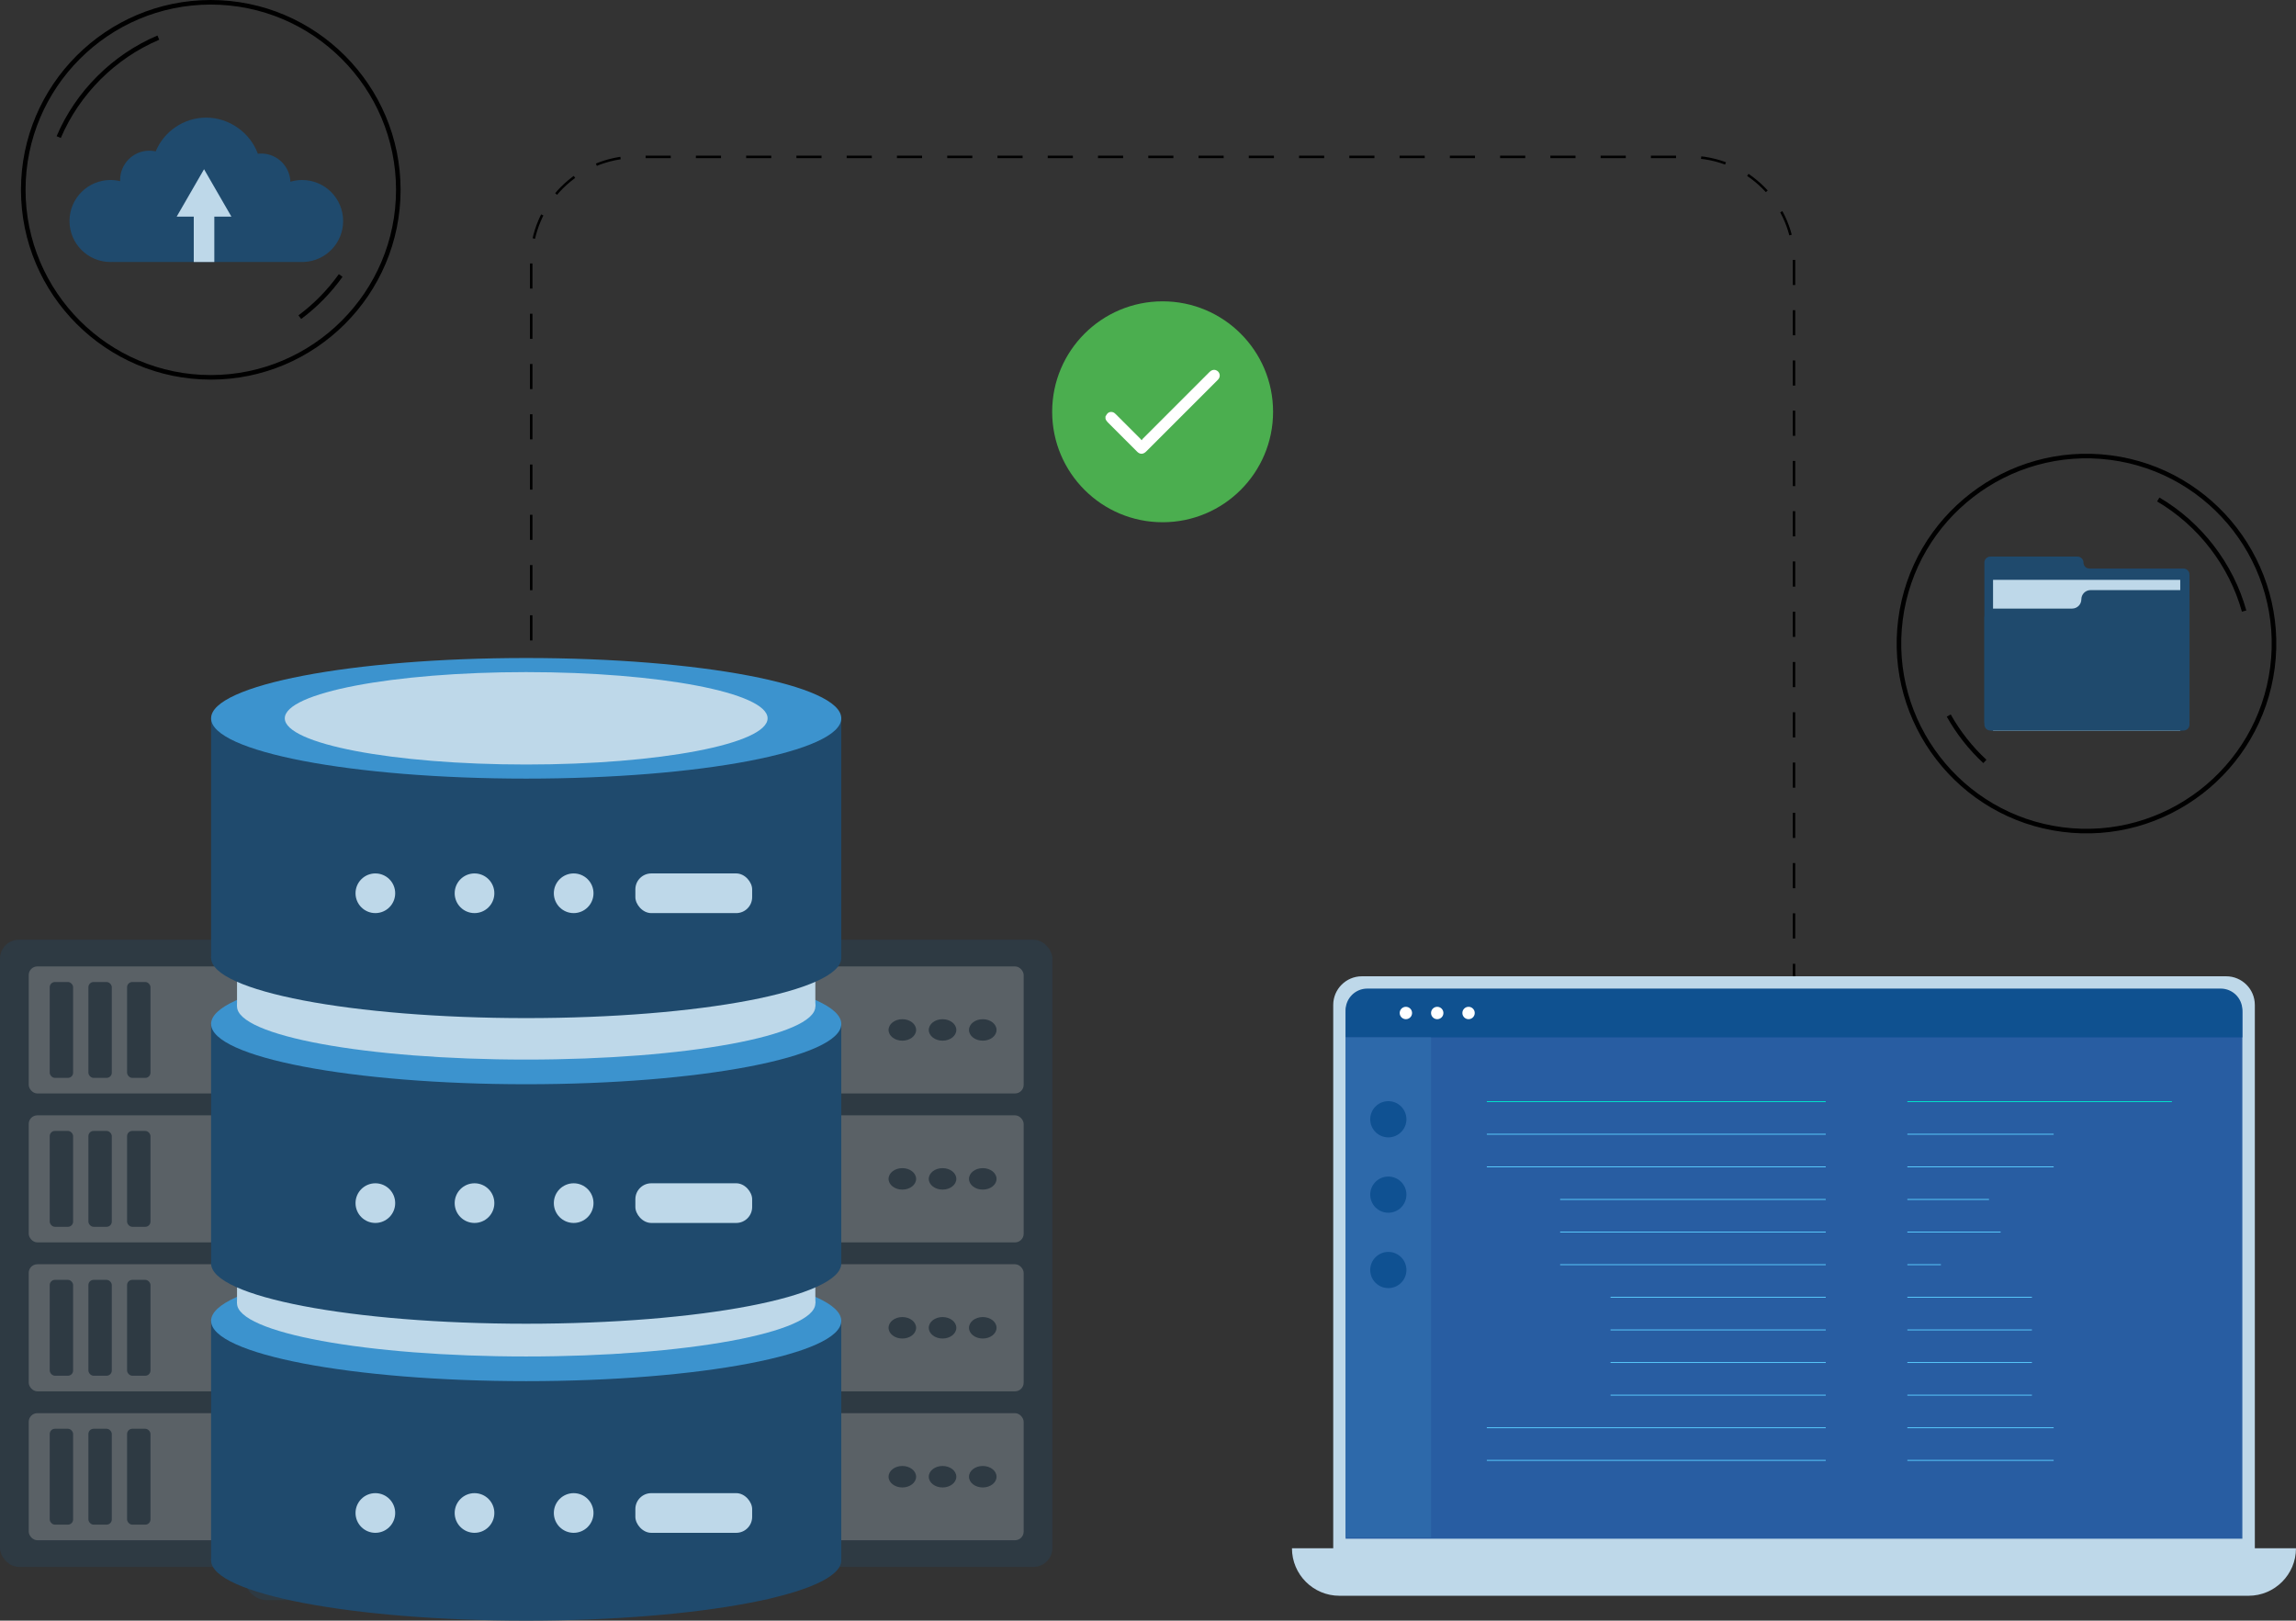 <?xml version="1.0" encoding="UTF-8"?><svg id="Layer_2" xmlns="http://www.w3.org/2000/svg" viewBox="0 0 1837.18 1296.76"><rect x="0" y="0" width="1837.18" height="1296.76" fill="#333333" stroke="none"/><defs><style>.cls-1{fill:#00e7cd;}.cls-2{fill:#fff;}.cls-3{fill:#bed8e9;}.cls-4{fill:#1f4a6d;}.cls-5{fill:#0f5190;}.cls-6{fill:#0f5192;}.cls-7{fill:#3c93ce;}.cls-8{fill:#285da2;}.cls-9{fill:#2d69aa;}.cls-10{fill:#4bae4f;}.cls-11{fill:#5bcdff;}.cls-12,.cls-13{fill:none;stroke:#000;stroke-miterlimit:10;stroke-width:2px;}.cls-14{opacity:.28;}.cls-13{stroke-dasharray:0 0 20.11 20.11;}</style></defs><g id="Layer_1-2"><g class="cls-14"><g><rect class="cls-4" y="751.94" width="364.85" height="501.83" rx="15.13" ry="15.13"/><g><g><rect class="cls-3" x="22.98" y="773.28" width="318.9" height="101.66" rx="6.89" ry="6.89"/><g><rect class="cls-4" x="39.79" y="785.76" width="18.72" height="76.71" rx="4.16" ry="4.16"/><rect class="cls-4" x="70.74" y="785.76" width="18.72" height="76.71" rx="4.16" ry="4.16"/><rect class="cls-4" x="101.69" y="785.76" width="18.72" height="76.71" rx="4.16" ry="4.16"/></g><g><ellipse class="cls-4" cx="244.8" cy="824.11" rx="11.02" ry="8.59"/><ellipse class="cls-4" cx="276.97" cy="824.11" rx="11.02" ry="8.59"/><ellipse class="cls-4" cx="309.15" cy="824.11" rx="11.02" ry="8.59"/></g></g><g><rect class="cls-3" x="22.98" y="892.44" width="318.9" height="101.66" rx="6.89" ry="6.89"/><g><rect class="cls-4" x="39.79" y="904.92" width="18.72" height="76.71" rx="4.16" ry="4.16"/><rect class="cls-4" x="70.74" y="904.92" width="18.72" height="76.71" rx="4.16" ry="4.16"/><rect class="cls-4" x="101.69" y="904.92" width="18.72" height="76.71" rx="4.16" ry="4.16"/></g><g><ellipse class="cls-4" cx="244.8" cy="943.28" rx="11.02" ry="8.59"/><ellipse class="cls-4" cx="276.97" cy="943.28" rx="11.02" ry="8.59"/><ellipse class="cls-4" cx="309.15" cy="943.28" rx="11.02" ry="8.59"/></g></g><g><rect class="cls-3" x="22.98" y="1011.6" width="318.9" height="101.66" rx="6.89" ry="6.89"/><g><rect class="cls-4" x="39.79" y="1024.08" width="18.72" height="76.71" rx="4.16" ry="4.16"/><rect class="cls-4" x="70.74" y="1024.08" width="18.72" height="76.71" rx="4.16" ry="4.16"/><rect class="cls-4" x="101.69" y="1024.08" width="18.72" height="76.71" rx="4.16" ry="4.16"/></g><g><ellipse class="cls-4" cx="244.8" cy="1062.44" rx="11.02" ry="8.59"/><ellipse class="cls-4" cx="276.97" cy="1062.44" rx="11.02" ry="8.59"/><ellipse class="cls-4" cx="309.15" cy="1062.44" rx="11.02" ry="8.59"/></g></g><g><rect class="cls-3" x="22.98" y="1130.76" width="318.9" height="101.66" rx="6.89" ry="6.89"/><g><rect class="cls-4" x="39.79" y="1143.24" width="18.72" height="76.71" rx="4.16" ry="4.16"/><rect class="cls-4" x="70.74" y="1143.24" width="18.72" height="76.71" rx="4.16" ry="4.16"/><rect class="cls-4" x="101.69" y="1143.24" width="18.72" height="76.71" rx="4.16" ry="4.16"/></g><g><ellipse class="cls-4" cx="244.8" cy="1181.6" rx="11.02" ry="8.59"/><ellipse class="cls-4" cx="276.97" cy="1181.6" rx="11.02" ry="8.59"/><ellipse class="cls-4" cx="309.15" cy="1181.6" rx="11.02" ry="8.59"/></g></g></g></g><g><rect class="cls-4" x="477.23" y="751.94" width="364.85" height="501.83" rx="15.13" ry="15.13"/><g><g><rect class="cls-3" x="500.2" y="773.28" width="318.9" height="101.66" rx="6.89" ry="6.89"/><g><rect class="cls-4" x="517.01" y="785.76" width="18.72" height="76.71" rx="4.16" ry="4.16"/><rect class="cls-4" x="547.96" y="785.76" width="18.72" height="76.71" rx="4.16" ry="4.16"/><rect class="cls-4" x="578.91" y="785.76" width="18.72" height="76.71" rx="4.16" ry="4.16"/></g><g><ellipse class="cls-4" cx="722.02" cy="824.11" rx="11.02" ry="8.59"/><ellipse class="cls-4" cx="754.2" cy="824.11" rx="11.02" ry="8.59"/><ellipse class="cls-4" cx="786.38" cy="824.11" rx="11.02" ry="8.59"/></g></g><g><rect class="cls-3" x="500.2" y="892.44" width="318.9" height="101.66" rx="6.89" ry="6.89"/><g><rect class="cls-4" x="517.01" y="904.92" width="18.72" height="76.71" rx="4.16" ry="4.16"/><rect class="cls-4" x="547.96" y="904.92" width="18.72" height="76.71" rx="4.16" ry="4.16"/><rect class="cls-4" x="578.91" y="904.92" width="18.72" height="76.71" rx="4.16" ry="4.16"/></g><g><ellipse class="cls-4" cx="722.02" cy="943.28" rx="11.02" ry="8.59"/><ellipse class="cls-4" cx="754.2" cy="943.28" rx="11.02" ry="8.59"/><ellipse class="cls-4" cx="786.38" cy="943.28" rx="11.02" ry="8.59"/></g></g><g><rect class="cls-3" x="500.2" y="1011.6" width="318.9" height="101.66" rx="6.89" ry="6.89"/><g><rect class="cls-4" x="517.01" y="1024.08" width="18.72" height="76.71" rx="4.16" ry="4.16"/><rect class="cls-4" x="547.96" y="1024.08" width="18.72" height="76.71" rx="4.16" ry="4.16"/><rect class="cls-4" x="578.91" y="1024.08" width="18.72" height="76.71" rx="4.16" ry="4.16"/></g><g><ellipse class="cls-4" cx="722.02" cy="1062.44" rx="11.02" ry="8.59"/><ellipse class="cls-4" cx="754.2" cy="1062.44" rx="11.02" ry="8.59"/><ellipse class="cls-4" cx="786.38" cy="1062.44" rx="11.02" ry="8.59"/></g></g><g><rect class="cls-3" x="500.2" y="1130.76" width="318.9" height="101.66" rx="6.89" ry="6.89"/><g><rect class="cls-4" x="517.01" y="1143.24" width="18.72" height="76.71" rx="4.16" ry="4.16"/><rect class="cls-4" x="547.96" y="1143.24" width="18.72" height="76.71" rx="4.16" ry="4.16"/><rect class="cls-4" x="578.91" y="1143.24" width="18.72" height="76.71" rx="4.16" ry="4.16"/></g><g><ellipse class="cls-4" cx="722.02" cy="1181.6" rx="11.02" ry="8.59"/><ellipse class="cls-4" cx="754.2" cy="1181.6" rx="11.02" ry="8.59"/><ellipse class="cls-4" cx="786.38" cy="1181.6" rx="11.02" ry="8.59"/></g></g></g></g><g><rect class="cls-4" x="195.2" y="685.35" width="432.59" height="595" rx="17.94" ry="17.94"/><g><g><rect class="cls-3" x="222.44" y="710.66" width="378.11" height="120.54" rx="8.17" ry="8.17"/><g><rect class="cls-4" x="242.38" y="725.45" width="22.19" height="90.95" rx="4.94" ry="4.94"/><rect class="cls-4" x="279.08" y="725.45" width="22.19" height="90.95" rx="4.94" ry="4.94"/><rect class="cls-4" x="315.77" y="725.45" width="22.19" height="90.95" rx="4.94" ry="4.94"/></g><g><ellipse class="cls-4" cx="485.45" cy="770.93" rx="13.07" ry="10.18"/><ellipse class="cls-4" cx="523.6" cy="770.93" rx="13.07" ry="10.18"/><ellipse class="cls-4" cx="561.75" cy="770.93" rx="13.07" ry="10.18"/></g></g><g><rect class="cls-3" x="222.44" y="851.94" width="378.11" height="120.54" rx="8.17" ry="8.17"/><g><rect class="cls-4" x="242.38" y="866.74" width="22.19" height="90.95" rx="4.94" ry="4.94"/><rect class="cls-4" x="279.08" y="866.74" width="22.19" height="90.95" rx="4.94" ry="4.94"/><rect class="cls-4" x="315.77" y="866.74" width="22.19" height="90.95" rx="4.94" ry="4.94"/></g><g><ellipse class="cls-4" cx="485.45" cy="912.21" rx="13.07" ry="10.18"/><ellipse class="cls-4" cx="523.6" cy="912.21" rx="13.07" ry="10.18"/><ellipse class="cls-4" cx="561.75" cy="912.21" rx="13.07" ry="10.18"/></g></g><g><rect class="cls-3" x="222.44" y="993.23" width="378.11" height="120.54" rx="8.17" ry="8.17"/><g><rect class="cls-4" x="242.38" y="1008.02" width="22.19" height="90.95" rx="4.94" ry="4.94"/><rect class="cls-4" x="279.08" y="1008.02" width="22.19" height="90.95" rx="4.94" ry="4.94"/><rect class="cls-4" x="315.77" y="1008.02" width="22.19" height="90.95" rx="4.94" ry="4.94"/></g><g><ellipse class="cls-4" cx="485.45" cy="1053.5" rx="13.07" ry="10.18"/><ellipse class="cls-4" cx="523.6" cy="1053.5" rx="13.07" ry="10.18"/><ellipse class="cls-4" cx="561.75" cy="1053.5" rx="13.07" ry="10.18"/></g></g><g><rect class="cls-3" x="222.44" y="1134.51" width="378.11" height="120.54" rx="8.17" ry="8.17"/><g><rect class="cls-4" x="242.38" y="1149.31" width="22.19" height="90.95" rx="4.94" ry="4.94"/><rect class="cls-4" x="279.08" y="1149.31" width="22.19" height="90.95" rx="4.94" ry="4.94"/><rect class="cls-4" x="315.77" y="1149.31" width="22.19" height="90.95" rx="4.94" ry="4.94"/></g><g><ellipse class="cls-4" cx="485.45" cy="1194.78" rx="13.07" ry="10.18"/><ellipse class="cls-4" cx="523.6" cy="1194.78" rx="13.07" ry="10.18"/><ellipse class="cls-4" cx="561.75" cy="1194.78" rx="13.07" ry="10.18"/></g></g></g></g></g><g><g><path class="cls-3" d="m1089.72,781.18h691.59c12.66,0,22.93,10.28,22.93,22.93v438.12c0,2.27-1.84,4.1-4.1,4.1h-729.24c-2.27,0-4.1-1.84-4.1-4.1v-438.12c0-12.66,10.28-22.93,22.93-22.93Z"/><path class="cls-8" d="m1094.76,791.97h681.44c9.96,0,18.05,8.09,18.05,18.05v421.19h-717.54v-421.19c0-9.96,8.09-18.05,18.05-18.05Z"/><path class="cls-5" d="m1094.03,791.02h682.9c9.56,0,17.32,7.76,17.32,17.32v21.73h-717.54v-21.73c0-9.56,7.76-17.32,17.32-17.32Z"/><circle class="cls-2" cx="1124.94" cy="810.55" r="4.95"/><circle class="cls-2" cx="1150.02" cy="810.55" r="4.95"/><circle class="cls-2" cx="1175.09" cy="810.55" r="4.95"/><rect class="cls-9" x="1076.71" y="830.07" width="68.35" height="400.19"/><circle class="cls-6" cx="1110.89" cy="895.59" r="14.48"/><circle class="cls-6" cx="1110.89" cy="955.9" r="14.48"/><circle class="cls-6" cx="1110.89" cy="1016.2" r="14.48"/><rect class="cls-1" x="1189.7" y="881.11" width="271.19" height=".69"/><rect class="cls-1" x="1526.2" y="881.11" width="211.69" height=".69"/><rect class="cls-11" x="1189.7" y="907.21" width="271.19" height=".69"/><rect class="cls-11" x="1526.2" y="907.21" width="117.06" height=".69"/><rect class="cls-11" x="1189.7" y="933.3" width="271.19" height=".69"/><rect class="cls-11" x="1526.2" y="933.3" width="117.06" height=".69"/><rect class="cls-11" x="1248.38" y="959.4" width="212.51" height=".69"/><rect class="cls-11" x="1526.2" y="959.4" width="65.32" height=".69"/><rect class="cls-11" x="1248.38" y="985.5" width="212.51" height=".69"/><rect class="cls-11" x="1526.2" y="985.5" width="74.63" height=".69"/><rect class="cls-11" x="1248.38" y="1011.59" width="212.51" height=".69"/><rect class="cls-11" x="1526.2" y="1011.59" width="26.85" height=".69"/><rect class="cls-11" x="1288.7" y="1037.69" width="172.2" height=".69"/><rect class="cls-11" x="1526.2" y="1037.69" width="99.67" height=".69"/><rect class="cls-11" x="1288.7" y="1063.79" width="172.2" height=".69"/><rect class="cls-11" x="1526.2" y="1063.79" width="99.67" height=".69"/><rect class="cls-11" x="1288.7" y="1089.88" width="172.2" height=".69"/><rect class="cls-11" x="1526.2" y="1089.88" width="99.67" height=".69"/><rect class="cls-11" x="1288.7" y="1115.98" width="172.2" height=".69"/><rect class="cls-11" x="1526.2" y="1115.98" width="99.67" height=".69"/><rect class="cls-11" x="1189.7" y="1142.08" width="271.19" height=".69"/><rect class="cls-11" x="1526.2" y="1142.08" width="117.06" height=".69"/><rect class="cls-11" x="1189.7" y="1168.17" width="271.19" height=".69"/><rect class="cls-11" x="1526.2" y="1168.17" width="117.06" height=".69"/></g><path class="cls-3" d="m1033.78,1238.87h803.39c0,20.97-17.02,37.99-37.99,37.99h-727.41c-20.97,0-37.99-17.02-37.99-37.99h0Z"/></g><g><line class="cls-12" x1="425.06" y1="542.56" x2="425.06" y2="532.56"/><path class="cls-13" d="m425.06,512.45V209.52c0-46.38,37.6-83.98,83.98-83.98h842.49c46.38,0,83.98,37.6,83.98,83.98v551.61"/><line class="cls-12" x1="1435.52" y1="771.18" x2="1435.52" y2="781.18"/></g><g><g><path class="cls-4" d="m242.33,209.64c-.07,0-.14,0-.21,0h-.36c.19,0,.38,0,.57,0Z"/><path class="cls-4" d="m274.57,176.84c0,17.73-14.07,32.18-31.65,32.79-.19.01-.39.02-.59.02-.19,0-.38,0-.57,0H91.55c-.42,0-.84-.02-1.25-.06-.62.04-1.25.06-1.88.06-18.12,0-32.81-14.69-32.81-32.81s14.69-32.81,32.81-32.81c2.66,0,5.24.31,7.71.91-.01-.3-.02-.6-.02-.91,0-12.96,10.51-23.47,23.47-23.47,1.72,0,3.39.19,5.01.54,6.61-15.85,22.25-26.99,40.5-26.99s35.12,12.04,41.23,28.89c.86-.1,1.74-.15,2.62-.15,12.66,0,22.96,10.01,23.45,22.55,2.96-.89,6.11-1.36,9.36-1.36,18.12,0,32.81,14.69,32.81,32.81Z"/></g><rect class="cls-3" x="155.04" y="170.68" width="16.45" height="38.96"/><polygon class="cls-3" points="163.27 135.41 141.38 173.33 185.16 173.33 163.27 135.41"/></g><g id="File"><path id="File_Part" class="cls-4" d="m1667.12,450.14h0c0-2.65-2.15-4.79-4.79-4.79h-69.71c-2.65,0-4.79,2.15-4.79,4.79v129.62c0,2.65,2.15,4.79,4.79,4.79h154.54c2.65,0,4.79-2.15,4.79-4.79v-120.03c0-2.65-2.15-4.79-4.79-4.79h-75.25c-2.65,0-4.79-2.15-4.79-4.79Z"/><rect id="File_Part-2" class="cls-3" x="1594.77" y="463.96" width="149.79" height="120.59"/><path id="File_Part-3" class="cls-4" d="m1665.42,479.57h0c0,4.08-3.31,7.39-7.39,7.39h-62.8c-4.08,0-7.39,3.31-7.39,7.39v82.8c0,4.08,3.31,7.39,7.39,7.39h149.33c4.08,0,7.39-3.31,7.39-7.39v-97.59c0-4.08-3.31-7.39-7.39-7.39h-71.75c-4.08,0-7.39,3.31-7.39,7.39Z"/></g><circle class="cls-10" cx="930.29" cy="329.49" r="88.38"/><path class="cls-2" d="m884.57,333.23c.58-.87,1.03-1.88,1.78-2.57,1.52-1.39,3.87-1.36,5.51-.1.38.29.72.62,1.06.96,6.57,6.56,13.14,13.13,19.7,19.7.25.25.46.55.87,1.05.33-.45.51-.8.78-1.07,17.82-17.83,35.65-35.65,53.47-53.48,1.38-1.38,2.91-2.15,4.89-1.62,3.17.85,4.41,4.64,2.37,7.21-.26.32-.55.63-.84.92-19,19.01-38.01,38.01-57.01,57.01-1.92,1.92-3.96,2.35-5.94,1.21-.53-.31-1.01-.74-1.45-1.18-7.77-7.76-15.53-15.53-23.31-23.28-.86-.86-1.51-1.81-1.88-2.97,0-.6,0-1.19,0-1.79Z"/><g><path d="m168.66,303.75c-83.73,0-151.88-68.14-151.88-151.88S84.93,0,168.66,0s151.88,68.14,151.88,151.88-68.14,151.88-151.88,151.88Zm0-300.09C86.94,3.66,20.45,70.16,20.45,151.88s66.5,148.22,148.22,148.22,148.22-66.5,148.22-148.22S250.38,3.66,168.66,3.66Z"/><path d="m48.66,110.41l-3.37-1.43c15.3-35.97,44.72-65.32,80.7-80.55l1.43,3.37c-35.13,14.86-63.82,43.51-78.76,78.61Z"/><path d="m241.01,255.26l-2.2-2.93c12.44-9.26,23.31-20.35,32.31-32.97l2.96,2.12c-9.22,12.92-20.38,24.3-33.12,33.78h.04Z"/></g><g><path d="m1518.91,495.48c10.74-83.04,87.06-141.88,170.1-131.15,83.04,10.74,141.88,87.06,131.15,170.1-10.74,83.04-87.06,141.88-170.1,131.15s-141.88-87.06-131.15-170.1Zm297.61,38.48c10.48-81.05-46.94-155.52-127.99-166-81.05-10.48-155.52,46.94-166,127.99-10.48,81.05,46.94,155.52,127.99,166,81.05,10.48,155.52-46.94,166-127.99Z"/><path d="m1726.04,401.26l1.85-3.16c33.72,19.78,59.05,52.73,69.54,90.36l-3.52.98c-10.23-36.75-34.97-68.88-67.86-88.19Z"/><path d="m1557.72,573.45l3.19-1.8c7.59,13.53,17.19,25.73,28.56,36.28l-2.49,2.67c-11.63-10.8-21.49-23.33-29.25-37.18v.04Z"/></g><g><g><g><rect class="cls-4" x="168.9" y="1056.88" width="504.27" height="191.63"/><ellipse class="cls-4" cx="421.04" cy="1248.51" rx="252.13" ry="48.25"/></g><ellipse class="cls-7" cx="421.04" cy="1056.88" rx="252.13" ry="48.25"/><g><rect class="cls-3" x="189.66" y="874.03" width="462.75" height="168.84"/><ellipse class="cls-3" cx="421.04" cy="1042.87" rx="231.38" ry="42.52"/></g><g><rect class="cls-4" x="168.9" y="819.31" width="504.27" height="191.63"/><ellipse class="cls-4" cx="421.04" cy="1010.94" rx="252.13" ry="48.25"/></g><ellipse class="cls-7" cx="421.04" cy="819.31" rx="252.13" ry="48.25"/><g><rect class="cls-3" x="189.66" y="636.46" width="462.75" height="168.84"/><ellipse class="cls-3" cx="421.04" cy="805.3" rx="231.38" ry="42.52"/></g><g><rect class="cls-4" x="168.9" y="574.76" width="504.27" height="191.63"/><ellipse class="cls-4" cx="421.04" cy="766.39" rx="252.13" ry="48.25"/></g><ellipse class="cls-7" cx="421.04" cy="574.76" rx="252.13" ry="48.25"/><ellipse class="cls-3" cx="421.04" cy="574.76" rx="193.16" ry="36.97"/></g><g><path class="cls-3" d="m316.22,714.75c0,8.76-7.1,15.87-15.87,15.87s-15.87-7.1-15.87-15.87,7.1-15.87,15.87-15.87,15.87,7.1,15.87,15.87Z"/><path class="cls-3" d="m395.56,714.75c0,8.76-7.1,15.87-15.87,15.87s-15.87-7.1-15.87-15.87,7.1-15.87,15.87-15.87,15.87,7.1,15.87,15.87Z"/><circle class="cls-3" cx="459.03" cy="714.75" r="15.87"/><rect class="cls-3" x="508.4" y="698.88" width="93.45" height="31.74" rx="12.75" ry="12.75"/></g><g><path class="cls-3" d="m316.22,962.68c0,8.76-7.1,15.87-15.87,15.87s-15.87-7.1-15.87-15.87,7.1-15.87,15.87-15.87,15.87,7.1,15.87,15.87Z"/><path class="cls-3" d="m395.56,962.68c0,8.76-7.1,15.87-15.87,15.87s-15.87-7.1-15.87-15.87,7.1-15.87,15.87-15.87,15.87,7.1,15.87,15.87Z"/><circle class="cls-3" cx="459.03" cy="962.68" r="15.87"/><rect class="cls-3" x="508.4" y="946.81" width="93.45" height="31.74" rx="12.75" ry="12.75"/></g><g><path class="cls-3" d="m316.22,1210.62c0,8.76-7.1,15.87-15.87,15.87s-15.87-7.1-15.87-15.87,7.1-15.87,15.87-15.87,15.87,7.1,15.87,15.87Z"/><path class="cls-3" d="m395.56,1210.62c0,8.76-7.1,15.87-15.87,15.87s-15.87-7.1-15.87-15.87,7.1-15.87,15.87-15.87,15.87,7.1,15.87,15.87Z"/><path class="cls-3" d="m474.9,1210.62c0,8.76-7.1,15.87-15.87,15.87s-15.87-7.1-15.87-15.87,7.1-15.87,15.87-15.87,15.87,7.1,15.87,15.87Z"/><rect class="cls-3" x="508.4" y="1194.75" width="93.45" height="31.74" rx="12.75" ry="12.75"/></g></g></g></svg>